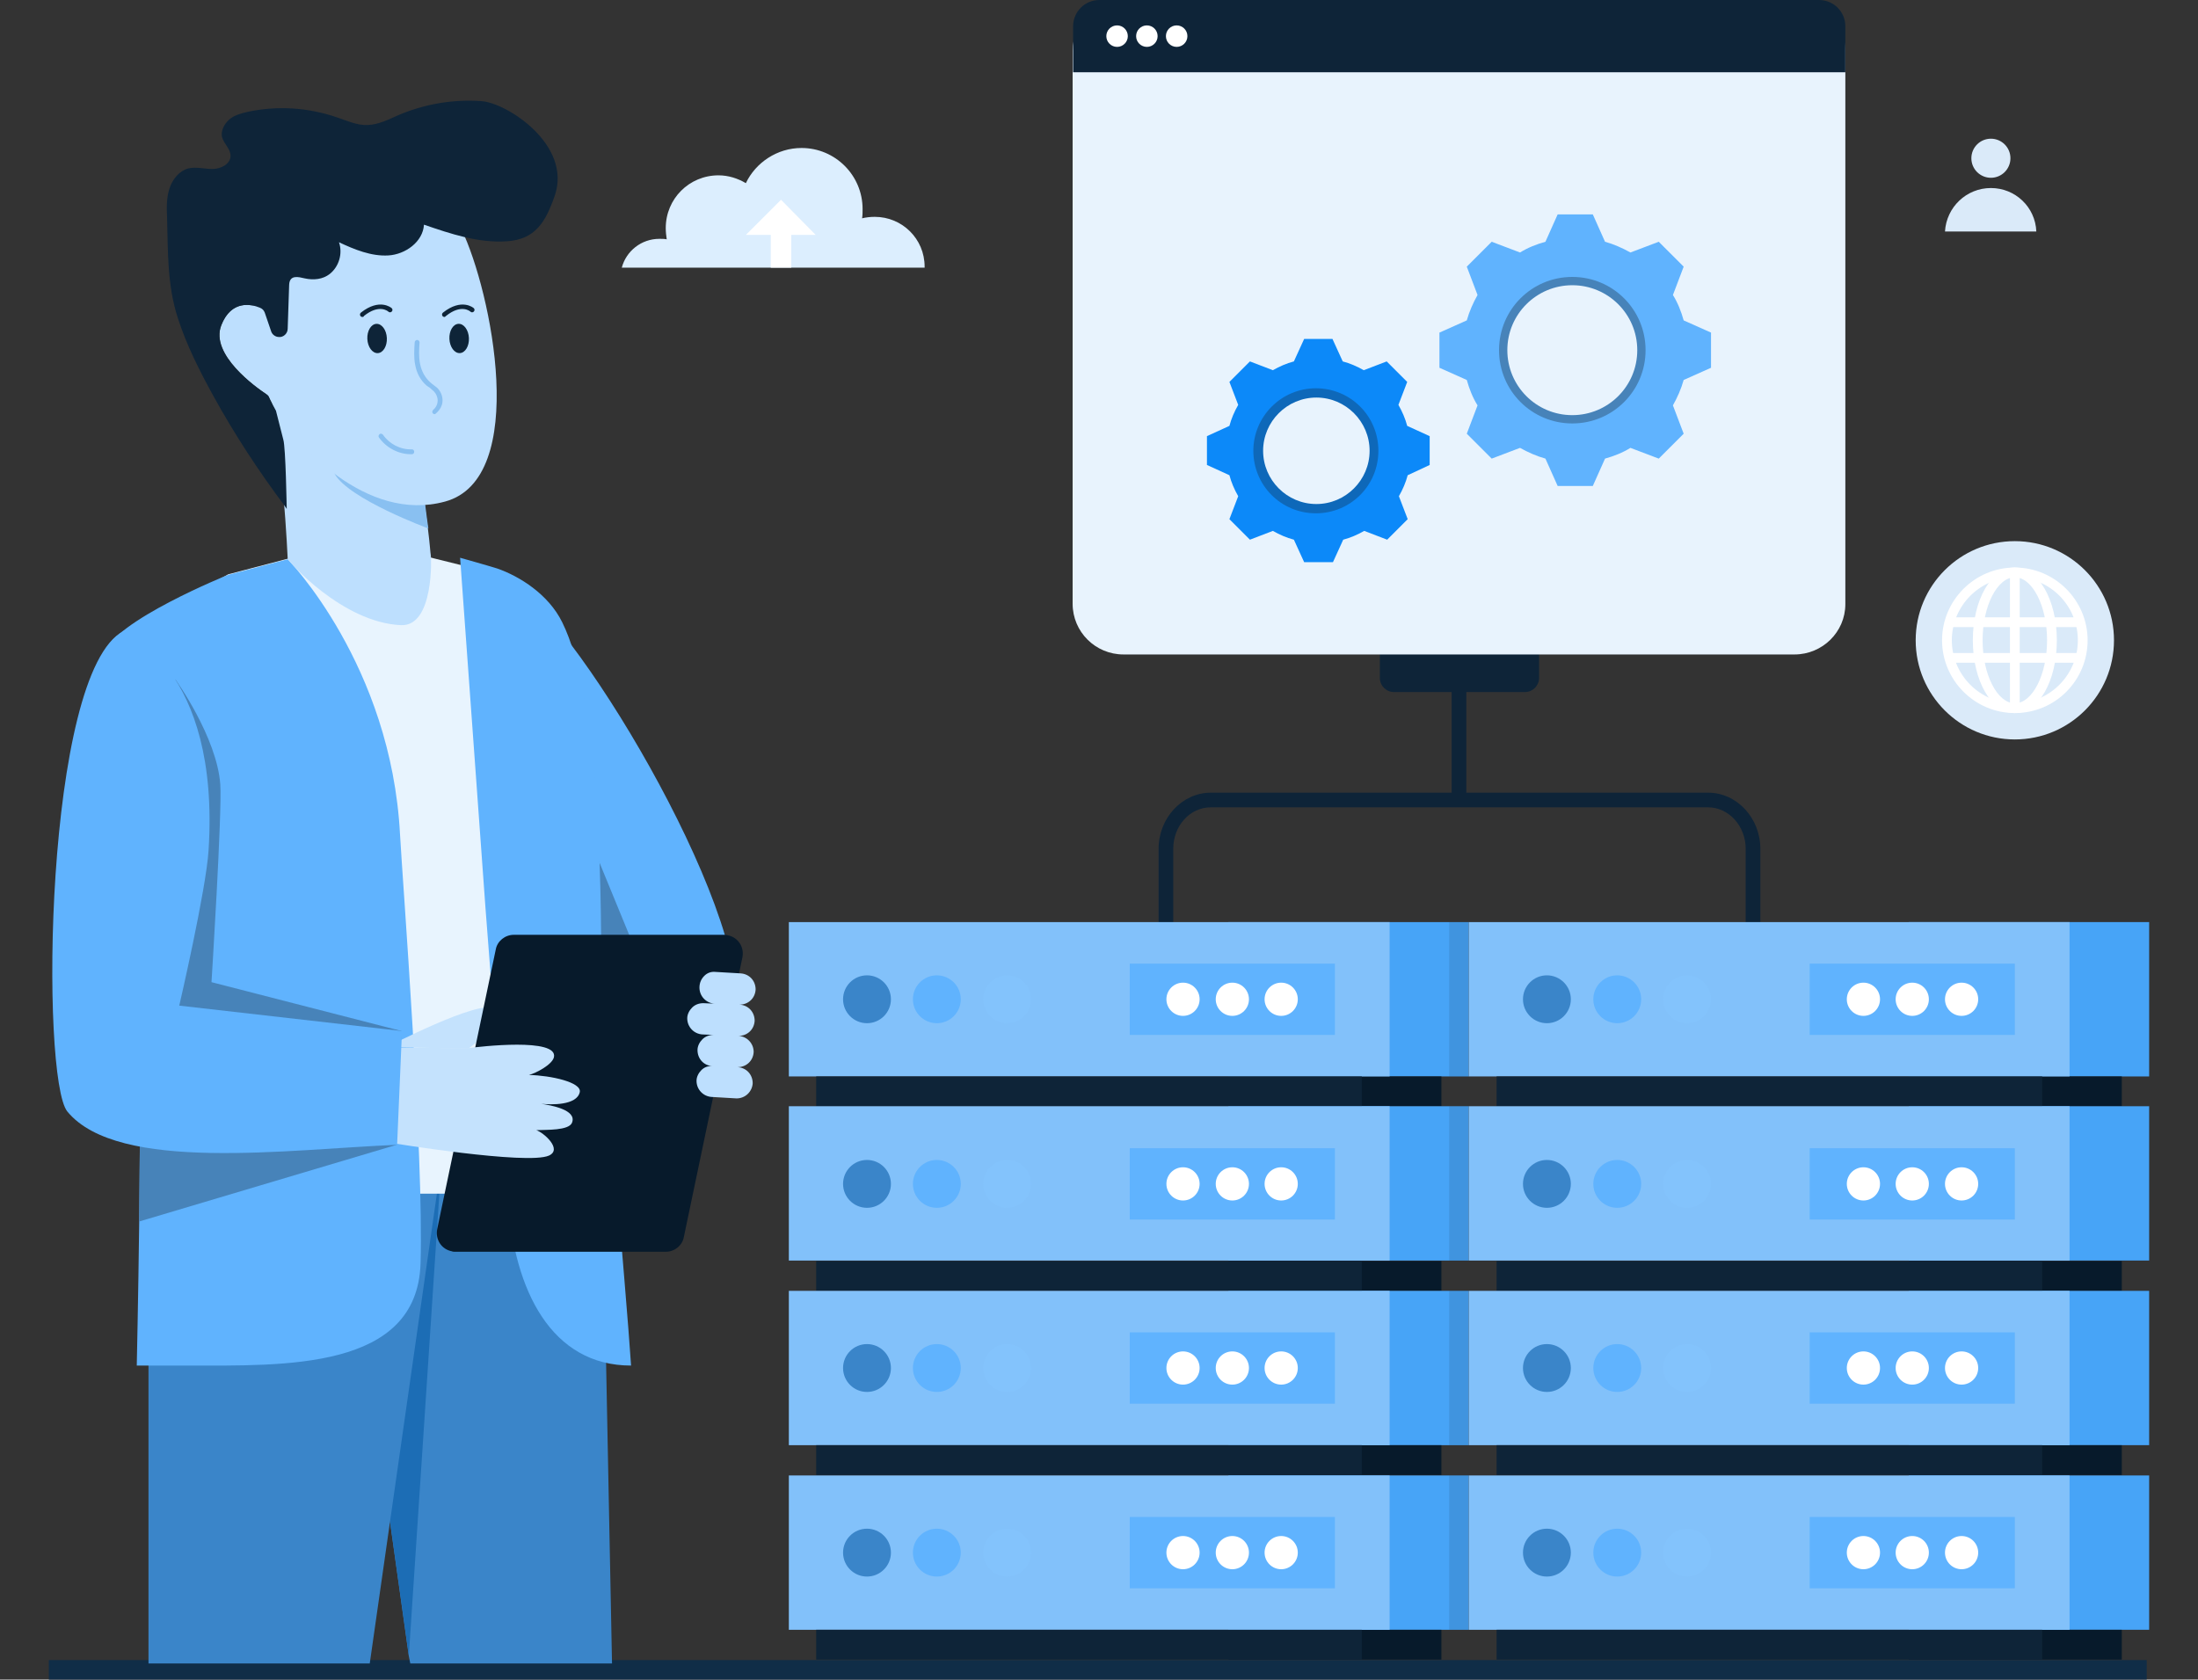 <?xml version="1.0" encoding="utf-8"?>
<!-- Generator: Adobe Illustrator 26.0.1, SVG Export Plug-In . SVG Version: 6.00 Build 0)  -->
<svg version="1.1" id="Layer_1" xmlns="http://www.w3.org/2000/svg" xmlns:xlink="http://www.w3.org/1999/xlink" x="0px" y="0px"
	 viewBox="0 0 450 343.9" style="enable-background:new 0 0 450 343.9;" xml:space="preserve">
<rect x="0" y="0" width="450" height="343.9" fill="#333333" stroke="none"/>
<style type="text/css">
	.st0{fill:#102D47;}
	.st1{fill:#0E2438;}
	.st2{fill:#47A4F7;}
	.st3{fill:#071A2B;}
	.st4{opacity:0.1;enable-background:new    ;}
	.st5{fill:#82C1FA;}
	.st6{fill:#60B3FE;}
	.st7{fill:#FFFFFF;}
	.st8{fill:#3A85C9;}
	.st9{fill:#83C3FC;}
	.st10{fill:#E8F3FD;}
	.st11{fill:#4783B9;}
	.st12{fill:#0C89F9;}
	.st13{fill:#0E68B9;}
	.st14{fill:#1C6DB5;}
	.st15{fill:#E8F4FE;}
	.st16{fill:#C4E2FD;}
	.st17{fill:#BDDFFE;}
	.st18{fill:#89C0F1;}
	.st19{fill:#DCEEFE;}
	.st20{fill:#DAEAF9;}
</style>
<path class="st0" d="M10,339.9h429.5v4H10V339.9z"/>
<path class="st1" d="M297.2,139.9h3v24h-3V139.9z"/>
<path class="st1" d="M360.4,192.8h-3v-19c0-4.7-3.5-8.5-7.7-8.5H247.9c-4.3,0-7.7,3.8-7.7,8.5v19h-3v-19c0-6.3,4.8-11.5,10.7-11.5
	h101.8c5.9,0,10.7,5.2,10.7,11.5V192.8z M315.1,132.4v6.4c0,1.6-1.3,2.9-2.9,2.9c0,0,0,0,0,0h-26.8c-1.6,0-2.9-1.3-2.9-2.9
	c0,0,0,0,0,0v-6.4H315.1L315.1,132.4z"/>
<path class="st2" d="M251.5,188.8h49.2v31.6h-49.2L251.5,188.8z"/>
<path class="st3" d="M251.5,220.4h43.6v6.1h-43.6V220.4z"/>
<path class="st2" d="M251.5,226.5h49.2v31.6h-49.2L251.5,226.5z"/>
<path class="st3" d="M251.5,258.2h43.6v6.1h-43.6V258.2z"/>
<path class="st2" d="M251.5,264.3h49.2v31.6h-49.2L251.5,264.3z"/>
<path class="st3" d="M251.5,295.9h43.6v6.1h-43.6V295.9z"/>
<path class="st2" d="M251.5,302.1h49.2v31.6h-49.2L251.5,302.1z"/>
<path class="st4" d="M296.7,188.8h4.1v31.6h-4.1V188.8z M296.7,226.5h4.1v31.6h-4.1V226.5z M296.7,264.3h4.1v31.6h-4.1V264.3z
	 M296.7,302.1h4.1v31.6h-4.1V302.1z"/>
<path class="st3" d="M251.5,333.7h43.6v6.1h-43.6V333.7z"/>
<path class="st5" d="M161.5,188.8h123v31.6h-123V188.8z"/>
<path class="st1" d="M167.1,220.4h111.7v6.1H167.1V220.4z"/>
<path class="st5" d="M161.5,226.5h123v31.6h-123V226.5z"/>
<path class="st1" d="M167.1,258.2h111.7v6.1H167.1V258.2z"/>
<path class="st5" d="M161.5,264.3h123v31.6h-123V264.3z"/>
<path class="st1" d="M167.1,295.9h111.7v6.1H167.1V295.9z"/>
<path class="st5" d="M161.5,302.1h123v31.6h-123V302.1z"/>
<path class="st1" d="M167.1,333.7h111.7v6.1H167.1V333.7z"/>
<path class="st6" d="M231.3,197.3h42v14.6h-42V197.3z"/>
<circle class="st7" cx="242.2" cy="204.6" r="3.4"/>
<circle class="st7" cx="252.3" cy="204.6" r="3.4"/>
<circle class="st7" cx="262.3" cy="204.6" r="3.4"/>
<circle class="st8" cx="177.5" cy="204.6" r="4.9"/>
<circle class="st6" cx="191.8" cy="204.6" r="4.9"/>
<circle class="st9" cx="206.2" cy="204.6" r="4.9"/>
<path class="st6" d="M231.3,235.1h42v14.6h-42V235.1z"/>
<circle class="st7" cx="242.2" cy="242.4" r="3.4"/>
<circle class="st7" cx="252.3" cy="242.4" r="3.4"/>
<circle class="st7" cx="262.3" cy="242.4" r="3.4"/>
<circle class="st8" cx="177.5" cy="242.4" r="4.9"/>
<circle class="st6" cx="191.8" cy="242.4" r="4.9"/>
<circle class="st9" cx="206.2" cy="242.4" r="4.9"/>
<path class="st6" d="M231.3,272.8h42v14.6h-42V272.8z"/>
<circle class="st7" cx="242.2" cy="280.1" r="3.4"/>
<circle class="st7" cx="252.3" cy="280.1" r="3.4"/>
<circle class="st7" cx="262.3" cy="280.1" r="3.4"/>
<circle class="st8" cx="177.5" cy="280.1" r="4.9"/>
<circle class="st6" cx="191.8" cy="280.1" r="4.9"/>
<circle class="st9" cx="206.2" cy="280.1" r="4.9"/>
<path class="st6" d="M231.3,310.6h42v14.6h-42V310.6z"/>
<circle class="st7" cx="242.2" cy="317.9" r="3.4"/>
<circle class="st7" cx="252.3" cy="317.9" r="3.4"/>
<circle class="st7" cx="262.3" cy="317.9" r="3.4"/>
<circle class="st8" cx="177.5" cy="317.9" r="4.9"/>
<circle class="st6" cx="191.8" cy="317.9" r="4.9"/>
<circle class="st9" cx="206.2" cy="317.9" r="4.9"/>
<path class="st2" d="M390.8,188.8H440v31.6h-49.2V188.8z"/>
<path class="st3" d="M390.8,220.4h43.6v6.1h-43.6V220.4z"/>
<path class="st2" d="M390.8,226.5H440v31.6h-49.2V226.5z"/>
<path class="st3" d="M390.8,258.2h43.6v6.1h-43.6V258.2z"/>
<path class="st2" d="M390.8,264.3H440v31.6h-49.2V264.3z"/>
<path class="st3" d="M390.8,295.9h43.6v6.1h-43.6V295.9z"/>
<path class="st2" d="M390.8,302.1H440v31.6h-49.2V302.1z"/>
<path class="st3" d="M390.8,333.7h43.6v6.1h-43.6V333.7z"/>
<path class="st5" d="M300.7,188.8h123v31.6h-123V188.8z"/>
<path class="st1" d="M306.4,220.4h111.7v6.1H306.4V220.4z"/>
<path class="st5" d="M300.7,226.5h123v31.6h-123V226.5z"/>
<path class="st1" d="M306.4,258.2h111.7v6.1H306.4V258.2z"/>
<path class="st5" d="M300.7,264.3h123v31.6h-123V264.3z"/>
<path class="st1" d="M306.4,295.9h111.7v6.1H306.4V295.9z"/>
<path class="st5" d="M300.7,302.1h123v31.6h-123V302.1z"/>
<path class="st1" d="M306.4,333.7h111.7v6.1H306.4V333.7z"/>
<path class="st6" d="M370.5,197.3h42v14.6h-42V197.3z"/>
<circle class="st7" cx="381.5" cy="204.6" r="3.4"/>
<circle class="st7" cx="391.5" cy="204.6" r="3.4"/>
<circle class="st7" cx="401.6" cy="204.6" r="3.4"/>
<circle class="st8" cx="316.7" cy="204.6" r="4.9"/>
<circle class="st6" cx="331.1" cy="204.6" r="4.9"/>
<circle class="st9" cx="345.4" cy="204.6" r="4.9"/>
<path class="st6" d="M370.5,235.1h42v14.6h-42V235.1z"/>
<circle class="st7" cx="381.5" cy="242.4" r="3.4"/>
<circle class="st7" cx="391.5" cy="242.4" r="3.4"/>
<circle class="st7" cx="401.6" cy="242.4" r="3.4"/>
<circle class="st8" cx="316.7" cy="242.4" r="4.9"/>
<circle class="st6" cx="331.1" cy="242.4" r="4.9"/>
<circle class="st9" cx="345.4" cy="242.4" r="4.9"/>
<path class="st6" d="M370.5,272.8h42v14.6h-42V272.8z"/>
<circle class="st7" cx="381.5" cy="280.1" r="3.4"/>
<circle class="st7" cx="391.5" cy="280.1" r="3.4"/>
<circle class="st7" cx="401.6" cy="280.1" r="3.4"/>
<circle class="st8" cx="316.7" cy="280.1" r="4.9"/>
<circle class="st6" cx="331.1" cy="280.1" r="4.9"/>
<circle class="st9" cx="345.4" cy="280.1" r="4.9"/>
<path class="st6" d="M370.5,310.6h42v14.6h-42V310.6z"/>
<circle class="st7" cx="381.5" cy="317.9" r="3.4"/>
<circle class="st7" cx="391.5" cy="317.9" r="3.4"/>
<circle class="st7" cx="401.6" cy="317.9" r="3.4"/>
<circle class="st8" cx="316.7" cy="317.9" r="4.9"/>
<circle class="st6" cx="331.1" cy="317.9" r="4.9"/>
<circle class="st9" cx="345.4" cy="317.9" r="4.9"/>
<path class="st10" d="M367.4,134H230c-5.7,0-10.4-4.6-10.4-10.4V10.4C219.6,4.6,224.2,0,230,0h137.4c5.7,0,10.4,4.6,10.4,10.4v113.3
	C377.8,129.4,373.1,134,367.4,134L367.4,134z"/>
<path class="st1" d="M377.8,14.8V5.4c0-3-2.4-5.4-5.4-5.4H225.1c-3,0-5.4,2.4-5.4,5.4v9.4H377.8L377.8,14.8z"/>
<circle class="st7" cx="228.7" cy="7.4" r="2.2"/>
<circle class="st7" cx="234.8" cy="7.4" r="2.2"/>
<circle class="st7" cx="240.9" cy="7.4" r="2.2"/>
<path class="st6" d="M350.3,75.3v-7.2l-5.6-2.5c-0.5-1.8-1.2-3.6-2.2-5.2l2.2-5.8l-5.1-5.1l-5.8,2.2c-1.6-0.9-3.4-1.7-5.2-2.2
	l-2.5-5.6h-7.2l-2.5,5.6c-1.8,0.5-3.6,1.2-5.2,2.2l-5.8-2.2l-5.1,5.1l2.2,5.8c-0.9,1.6-1.7,3.4-2.2,5.2l-5.6,2.5v7.2l5.6,2.5
	c0.5,1.8,1.2,3.6,2.2,5.2l-2.2,5.8l5.1,5.1l5.8-2.2c1.6,0.9,3.4,1.7,5.2,2.2l2.5,5.6h7.2l2.5-5.6c1.8-0.5,3.6-1.2,5.2-2.2l5.8,2.2
	l5.1-5.1l-2.2-5.8c0.9-1.6,1.7-3.4,2.2-5.2L350.3,75.3L350.3,75.3z"/>
<path class="st11" d="M336.9,71.7c0,8.3-6.7,15-15,15s-15-6.7-15-15c0-8.3,6.7-15,15-15S336.9,63.4,336.9,71.7z"/>
<path class="st10" d="M335.2,71.7c0,7.4-6,13.3-13.3,13.3c-7.4,0-13.3-6-13.3-13.3c0-7.4,6-13.3,13.3-13.3
	C329.2,58.4,335.2,64.3,335.2,71.7L335.2,71.7z"/>
<path class="st12" d="M292.7,95.2v-5.9l-4.6-2.1c-0.4-1.5-1-2.9-1.8-4.3l1.8-4.7l-4.2-4.2l-4.7,1.8c-1.4-0.8-2.8-1.4-4.3-1.8
	l-2.1-4.6H267l-2.1,4.6c-1.5,0.4-2.9,1-4.3,1.8l-4.7-1.8l-4.2,4.2l1.8,4.7c-0.8,1.4-1.4,2.8-1.8,4.3l-4.6,2.1v5.9l4.6,2.1
	c0.4,1.5,1,2.9,1.8,4.3l-1.8,4.7l4.2,4.2l4.7-1.8c1.4,0.8,2.8,1.4,4.3,1.8l2.1,4.6h5.9l2.1-4.6c1.5-0.4,2.9-1,4.3-1.8l4.7,1.8
	l4.2-4.2l-1.8-4.7c0.8-1.4,1.4-2.8,1.8-4.3L292.7,95.2z"/>
<path class="st13" d="M282.2,92.3c0,7.1-5.7,12.8-12.8,12.8s-12.8-5.7-12.8-12.8c0-7,5.7-12.8,12.8-12.8S282.2,85.2,282.2,92.3z"/>
<path class="st10" d="M280.4,92.3c0,6-4.9,10.9-10.9,10.9c-6,0-10.9-4.9-10.9-10.9c0-6,4.9-10.9,10.9-10.9
	C275.5,81.4,280.4,86.3,280.4,92.3z"/>
<path class="st6" d="M150.6,207.4c-3.1,21.5-10.9,13-10.9,13l-24.2-33.8l-6.7-32.8l-4.6-34.5C116,123.7,153.7,186,150.6,207.4
	L150.6,207.4z"/>
<path class="st11" d="M117.1,162.9l15.2,37l-27.2-20.1L117.1,162.9z"/>
<path class="st8" d="M84,340.6l-0.3-1.5l-14-99.9h53.6l2,101.4L84,340.6z"/>
<path class="st14" d="M69.7,239.1l14,99.9l6.6-99.9H69.7z"/>
<path class="st8" d="M30.4,340.6V239.1h59.8L75.7,340.6L30.4,340.6z"/>
<path class="st15" d="M122.8,244.4H33c0,0,1.8-36.4,1-45.1c-1.8-20.1-14.2-54.1-8.3-67c2-4.3,21-14.7,21-14.7l12.2-3.2l25.8-1.1
	l12.5,3.1c0,0,10.7,5.5,15.2,12.2c7.8,11.5,8.2,50.4,8.2,70.3C120.7,206.3,122.1,231.5,122.8,244.4z"/>
<path class="st6" d="M28.1,201.8c0.7,8,0.6,29.8,0.4,48.3c-0.2,16-0.5,29.5-0.5,29.5h10.3c19.9,0,47.1,1,47.8-20.9
	c0.7-22-3.7-78.6-4.2-87.8c-1.8-34.8-23-56.4-23-56.4l-12.2,3.2c0,0-23.4,9.4-25.5,16.2c-2.1,7-2.2,14.7-1.3,22.7
	C21.6,172.1,26.9,188.5,28.1,201.8L28.1,201.8z M99.4,186l4.6,59.5c1.2,18.9,9,34.1,25.2,34.1c-1-15.5-6.1-70.4-6.1-80.5
	c0-20-0.5-56.6-8-71.7c-2.8-5.7-8.7-9.4-13.3-11c-1.9-0.6-7.6-2.2-7.6-2.2L99.4,186L99.4,186z"/>
<path class="st11" d="M28.1,201.8c0.7,8,0.6,29.8,0.4,48.3l52.7-15.7l1-23.3l-38.9-10c0,0,2.2-34.9,1.8-40.5
	c-0.7-9.7-9.2-21.5-9.2-21.5l-16,17.4C21.6,172.1,26.9,188.5,28.1,201.8z"/>
<path class="st16" d="M79.2,214.4c0,0,19-9.9,22.1-7.9c3.1,2-5.4,8.2-5.4,8.2"/>
<path class="st3" d="M93.3,256.3h43c1.8,0,3.4-1.3,3.7-3l12-57.3c0.4-2.1-0.9-4.1-3-4.5c-0.3-0.1-0.5-0.1-0.8-0.1h-43
	c-1.8,0-3.4,1.3-3.7,3l-12,57.3c-0.4,2.1,0.9,4.1,3,4.5C92.7,256.3,93,256.3,93.3,256.3L93.3,256.3z"/>
<path class="st16" d="M95.9,214.6c2.2-0.3,18.5-2.2,17.5,1.9c-0.4,1.5-3.6,3.2-5.1,3.6c4.5,0.1,10.8,1.5,10.4,3.5
	c-0.6,2.8-6,2.6-7.9,2.4c1.9,0.3,7.4,1.2,6.3,3.9c-0.7,1.6-5.2,1.4-7.3,1.5c1.5,0.5,5.4,3.9,2.6,5.2c-4.4,2-32.4-2.6-32.4-2.6
	l-0.8-19.5"/>
<path class="st6" d="M25.3,129.2c0,0,19.8,7.5,17.4,44.9c-0.5,8.1-6,31.8-6,31.8l45.6,5.2l-1,23.3c-22.2,0.9-57.1,5.8-67.5-6.8
	C8.3,221,9,137.6,25.3,129.2z"/>
<path class="st17" d="M82.1,128c-12-0.5-23.2-13.2-23.2-13.6C58.5,105.7,57,86,55,79.7c-0.4-1.4,0.9-2.7,2.2-2.2l29.4,9.2
	c0.9,0.3,1.4,1.2,1.2,2.1c-0.4,1.4-0.6,2.8-0.8,4.2c-0.1,0.5-0.1,1-0.2,1.5c-0.4,4.2,0,8,0.4,10.8c0.1,0.6,0.2,1.7,0.4,2.9v0
	c0.4,3.1,0.5,5,0.6,5.5C88.3,113.9,88.9,128.3,82.1,128L82.1,128z"/>
<path class="st18" d="M87.7,108.2L87.7,108.2c0,0-16.3-6-19.2-11.2c-3.8-6.8,16-3.5,16-3.5s1,0.4,2.4,1c-0.4,4.2,0,8,0.4,10.8
	C87.4,105.9,87.5,107,87.7,108.2L87.7,108.2z"/>
<path class="st17" d="M91.1,102.7C74.9,107.1,60.5,90.8,56.5,84v0c-0.5-0.9-1-1.7-1.4-2.6c-0.1-0.3-0.3-0.5-0.6-0.7
	c-2.1-1.4-11.5-8.1-9.2-14.1c1.5-3.9,4.2-4.4,6.2-4.1c1.1,0.2,2.1-0.8,2-2c-4.2-31.3,30.2-29.9,39.7-15.8c0.4,0.6,0.8,1.4,1.3,2.3
	C100.6,59.6,108.5,98,91.1,102.7L91.1,102.7z"/>
<path class="st1" d="M58.7,104.2l-0.4-0.6c-5.4-7.2-10.3-14.7-14.6-22.5c-2.8-5.1-5.5-10.4-7.3-16c-2.2-6.8-2-13.7-2.2-20.7
	c-0.1-2-0.1-4,0.5-5.8c0.6-1.9,2-3.6,3.8-4.1c1.6-0.4,3.4,0.1,5,0.1c1.7,0,3.7-1,3.7-2.7c0-1.4-1.3-2.4-1.7-3.7
	c-0.4-1.3,0.4-2.8,1.4-3.7s2.5-1.3,3.8-1.6c6.1-1.3,12.3-0.9,18.2,1.1c2.1,0.7,4.2,1.7,6.4,1.6c2.2-0.1,4.2-1.1,6.2-2
	c5.4-2.3,11.2-3.3,17-2.9c5.2,0.3,18.6,8.9,15.1,19.3c-1.9,5.5-4,9-9.8,9.4c-5.8,0.4-11.5-1.5-17-3.4c-0.2,3.5-3.8,6.1-7.3,6.3
	s-6.9-1.2-10.1-2.7c0.8,2.3,0,5-1.9,6.5c-1.4,1.1-3.3,1.3-5.1,0.9c-1.3-0.3-3.1-0.8-3.2,1.3l-0.3,9c0,1-0.9,1.8-1.8,1.7
	c-0.7,0-1.4-0.5-1.6-1.2L54.2,64c-0.2-0.5-0.5-0.8-1-1c-1.7-0.7-5.8-1.7-7.9,3.6c-2.4,6,7.1,12.7,9.2,14.1c0.3,0.2,0.5,0.4,0.6,0.7
	c0.2,0.5,0.7,1.4,1.4,2.7L58,90C58.5,91.6,58.7,104.2,58.7,104.2L58.7,104.2z"/>
<ellipse transform="matrix(0.999 -4.576400e-02 4.576400e-02 0.999 -3.091 3.608)" class="st1" cx="77.2" cy="69.3" rx="2" ry="3"/>
<path class="st1" d="M74.2,64.9c-0.3,0-0.5-0.2-0.5-0.5c0-0.2,0.1-0.3,0.2-0.4c3.8-3,6.2-1,6.3-0.9c0.2,0.2,0.2,0.5,0,0.7
	c-0.2,0.2-0.5,0.2-0.7,0c-0.1-0.1-1.9-1.6-5,0.9C74.5,64.8,74.4,64.9,74.2,64.9z"/>
<ellipse transform="matrix(0.999 -4.576400e-02 4.576400e-02 0.999 -3.073 4.372)" class="st1" cx="94" cy="69.3" rx="2" ry="3"/>
<path class="st1" d="M91,64.9c-0.3,0-0.5-0.2-0.5-0.5c0-0.2,0.1-0.3,0.2-0.4c3.8-3,6.2-1,6.3-0.9c0.2,0.2,0.2,0.5,0,0.7
	c-0.2,0.2-0.5,0.2-0.7,0c-0.1-0.1-1.9-1.6-5,0.9C91.2,64.8,91.1,64.9,91,64.9z"/>
<path class="st18" d="M89,84.8c-0.3,0-0.5-0.2-0.5-0.5c0-0.1,0.1-0.3,0.2-0.4c0.6-0.5,0.9-1.2,0.9-1.9c0-0.7-0.3-1.4-0.8-1.9
	c-0.2-0.2-0.5-0.4-0.8-0.7c-0.2-0.1-0.4-0.3-0.6-0.4c-1.3-1.1-2.1-2.6-2.4-4.3c-0.3-1.5-0.2-3.1-0.1-4.6c0-0.3,0.3-0.5,0.5-0.5
	c0.3,0,0.5,0.3,0.5,0.5c-0.1,1.4-0.2,2.9,0.1,4.4c0.3,1.5,1,2.8,2.1,3.8c0.2,0.1,0.3,0.3,0.5,0.4c0.3,0.2,0.6,0.5,0.9,0.7
	c0.7,0.7,1.1,1.6,1.1,2.6c0,1-0.5,1.9-1.3,2.6C89.2,84.7,89.1,84.8,89,84.8L89,84.8z M84.1,93c-2.5,0-5-1.3-6.5-3.4
	c-0.2-0.2-0.1-0.5,0.1-0.7c0.2-0.2,0.5-0.1,0.7,0.1c0,0,0,0,0,0c1.3,1.9,3.6,3.1,5.9,3c0.3,0,0.5,0.2,0.5,0.5c0,0.3-0.2,0.5-0.5,0.5
	C84.2,93,84.2,93,84.1,93L84.1,93z"/>
<path class="st17" d="M144.2,199.8c0.6-0.6,1.4-0.9,2.3-0.8l5.1,0.3c1.8,0.1,3.1,1.5,3.1,3.3c0,0,0,0,0,0c-0.1,1.8-1.5,3.1-3.3,3.1
	c1.8,0.1,3.1,1.5,3.1,3.3c-0.1,1.8-1.5,3.1-3.3,3.1c1.7,0.1,3.1,1.5,3.1,3.3c0,0,0,0,0,0c-0.1,1.8-1.5,3.1-3.3,3.1
	c1.8,0.1,3.1,1.5,3.1,3.3c0,0,0,0,0,0c-0.1,1.7-1.5,3.1-3.3,3.1c0,0,0,0,0,0l-5.1-0.3c-1.7-0.1-3.1-1.5-3.1-3.3c0,0,0,0,0,0
	c0-0.8,0.4-1.6,1-2.2c0.6-0.6,1.4-0.9,2.3-0.8c-1.8-0.1-3.1-1.5-3.1-3.3c0-0.8,0.4-1.6,1-2.2c0.6-0.6,1.4-0.9,2.3-0.9l-2.3-0.1
	c-1.7-0.1-3.1-1.5-3.1-3.3c0-0.8,0.4-1.6,1-2.2c0.6-0.6,1.4-0.9,2.3-0.9l2.3,0.1c-1.7-0.1-3.1-1.5-3.1-3.3c0,0,0,0,0,0
	C143.2,201.2,143.6,200.4,144.2,199.8L144.2,199.8z"/>
<path class="st19" d="M189.3,54.8c0-0.1,0-0.1,0-0.2c0-5.7-4.6-10.2-10.2-10.2c-0.9,0-1.8,0.1-2.6,0.3c0.1-0.6,0.1-1.3,0.1-1.9
	c0-6.9-5.6-12.5-12.5-12.5c-5,0-9.4,3-11.4,7.2c-1.7-1-3.6-1.6-5.6-1.6c-6,0-10.8,4.8-10.8,10.8c0,0.8,0.1,1.6,0.2,2.3
	c-0.5-0.1-1-0.1-1.5-0.1c-3.7,0-6.8,2.5-7.7,5.9H189.3z"/>
<path class="st7" d="M167,48.1h-14.3l7.2-7.2L167,48.1z M157.8,48.1h4.2v6.7h-4.2V48.1z"/>
<circle class="st20" cx="412.5" cy="131.1" r="20.3"/>
<path class="st7" d="M412.5,146c-8.2,0-14.9-6.7-14.9-14.9s6.7-14.9,14.9-14.9c8.2,0,14.9,6.7,14.9,14.9S420.8,146,412.5,146z
	 M412.5,118.2c-7.1,0-12.9,5.8-12.9,12.9s5.8,12.9,12.9,12.9s12.9-5.8,12.9-12.9S419.7,118.2,412.5,118.2z"/>
<path class="st7" d="M412.5,146c-4.8,0-8.6-6.6-8.6-14.9s3.8-14.9,8.6-14.9s8.6,6.6,8.6,14.9S417.4,146,412.5,146z M412.5,118.2
	c-3.6,0-6.6,5.9-6.6,12.9s3,12.9,6.6,12.9s6.6-5.9,6.6-12.9S416.1,118.2,412.5,118.2z"/>
<path class="st7" d="M411.5,117.2h2V145h-2V117.2z"/>
<path class="st7" d="M399,126.4H426v2H399V126.4z M399,133.7H426v2H399V133.7z"/>
<circle class="st20" cx="407.6" cy="32.4" r="4"/>
<path class="st20" d="M416.9,47.4h-18.7c0.3-5,4.4-8.9,9.4-8.9C412.6,38.5,416.7,42.4,416.9,47.4z"/>
</svg>
